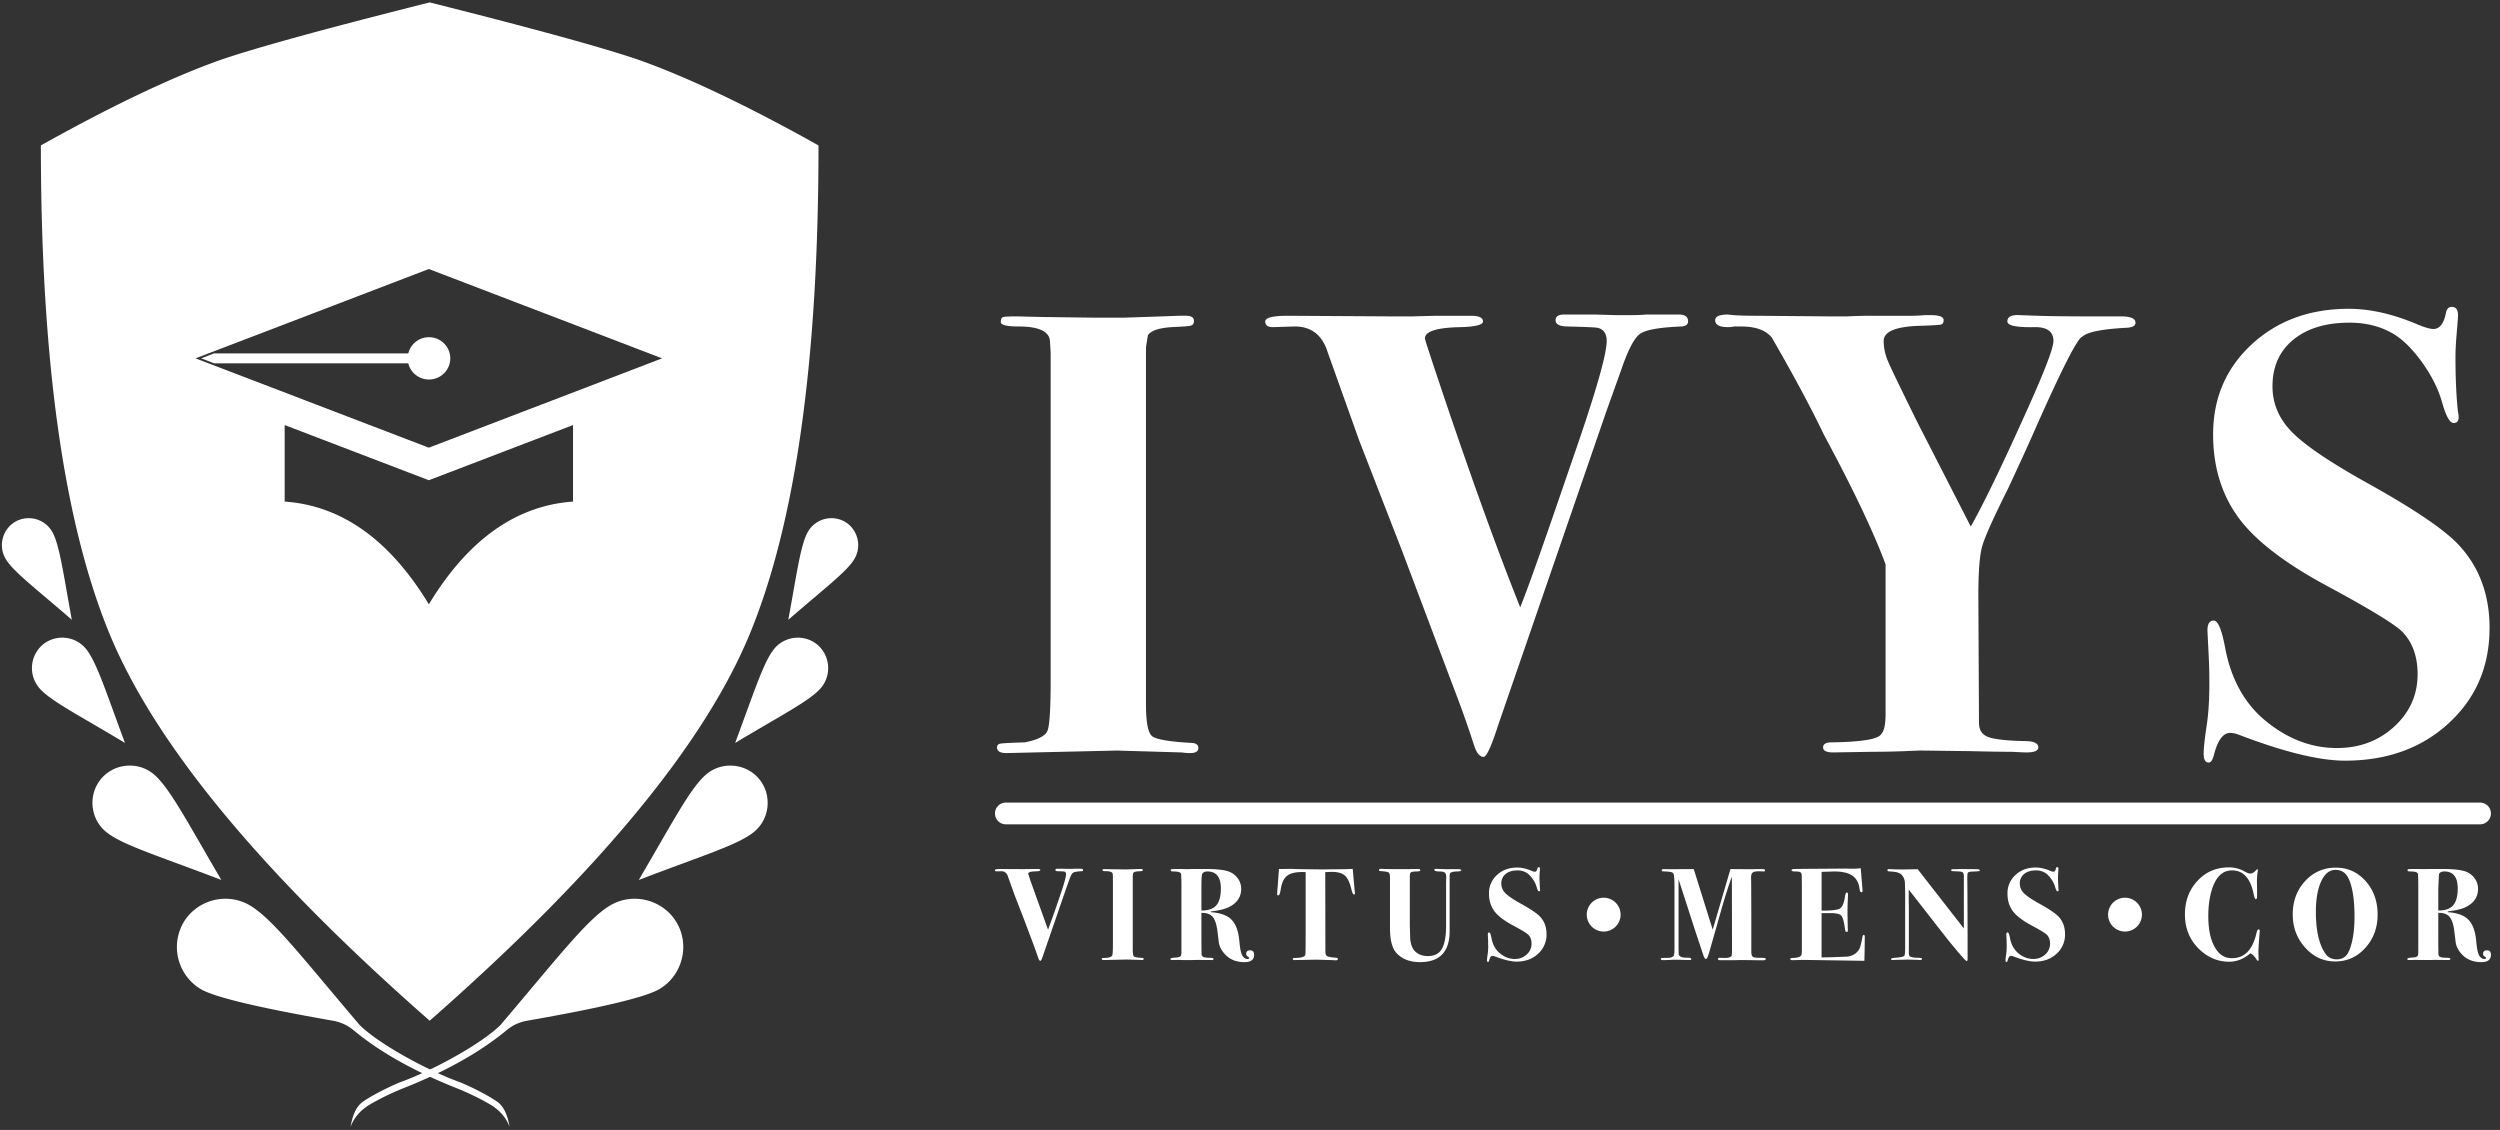 <svg xmlns="http://www.w3.org/2000/svg" width="177" height="80" fill="#fff" fill-rule="evenodd" xmlns:v="https://vecta.io/nano"><rect width="100%" height="100%" fill="#333333" stroke="none"/><path d="M76.678 61.609c0 .043-.031.068-.093.074-.329.012-.535.05-.619.112s-.175.239-.274.53l-.223.623-1.591 4.614c-.099.31-.171.465-.214.465-.056 0-.102-.056-.14-.167l-.307-.865-.753-2-.633-1.628-.465-1.302c-.081-.26-.248-.388-.502-.381l-.307.009c-.074 0-.112-.028-.112-.084s.112-.084.335-.084l1.572.009h.251l.353-.009h.521c.118 0 .177.028.177.084 0 .05-.109.078-.326.084-.353.006-.53.062-.53.167 0 .012.053.177.158.493l1.246 3.47.447-1.237.391-1.135c.291-.85.437-1.367.437-1.553 0-.112-.047-.177-.14-.195a5.77 5.77 0 0 0-.428-.019c-.124 0-.186-.031-.186-.093 0-.056.043-.084.13-.084h.437l.326.009h.242l.214-.009h.465c.093 0 .14.034.14.102zm4.293 6.288c0 .05-.04.074-.121.074-.043 0-.084-.003-.121-.009l-.958-.028-1.228.028-.4.009c-.093 0-.14-.028-.14-.084 0-.031.017-.05.051-.056s.153-.012.358-.019c.192-.037.304-.095.335-.172s.047-.327.047-.749v-4.819l-.009-.158c0-.155-.155-.233-.465-.233-.174 0-.26-.022-.26-.065s.012-.068.037-.074.105-.009.242-.009c-.062 0 .05.003.335.009l.735.009h.474l.423-.014.386-.014h.093c.081 0 .121.025.121.074 0 .037-.014.06-.042.07a1.7 1.7 0 0 1-.284.023c-.192.012-.31.053-.353.121l-.028.177v5.256c0 .267.029.425.088.474s.259.084.6.102c.056.006.084.031.084.074zm7.819-.298c0 .347-.226.521-.679.521-.571 0-1.026-.18-1.367-.54-.267-.279-.419-.577-.456-.893l-.093-.763c-.062-.484-.175-.822-.34-1.014s-.429-.285-.795-.279v2.112l.009.791c0 .105.043.178.13.219s.251.06.493.06c.149 0 .223.028.223.084 0 .05-.037.074-.112.074l-.902-.009h-.149l-.316.009h-.67a2.93 2.93 0 0 1-.214-.009h-.13l-.428.009c-.087 0-.13-.025-.13-.074 0-.056.127-.09.381-.102.211-.012.335-.062.372-.149.019-.043.028-.174.028-.391v-4.791l-.019-.572c-.012-.059-.053-.104-.121-.135-.087-.037-.226-.056-.419-.056-.136 0-.205-.028-.205-.084 0-.043.028-.07.084-.079s.205-.014.447-.014h.167l.326.009h.307l.195-.009h.874c.868 0 1.46.068 1.777.205.248.105.447.267.595.484a1.24 1.24 0 0 1 .223.716c0 .595-.31 1.036-.93 1.321-.273.124-.676.217-1.209.279l-.009.056c.676.043 1.166.222 1.47.535s.487.82.549 1.521c.05.558.127.907.233 1.047s.214.209.326.209c.093 0 .14-.025.14-.074 0-.025-.036-.059-.107-.102s-.107-.105-.107-.186c0-.167.093-.251.279-.251s.279.105.279.316zm-2.353-4.698c0-.8-.316-1.2-.949-1.2-.205 0-.332.068-.381.205-.031.087-.047.425-.047 1.014v1.544c.484.006.834-.115 1.051-.363s.326-.648.326-1.2zm9.493.353c0 .05-.022.074-.065.074-.068 0-.13-.121-.186-.363-.112-.478-.267-.803-.465-.977s-.515-.26-.949-.26l-.437.019.009 5.656c.006.155.05.254.13.298s.298.081.651.112c.068.006.102.034.102.084 0 .062-.05.093-.149.093a2.49 2.49 0 0 1-.14-.009l-.233-.009-.958-.028-1.581.028c-.087 0-.13-.025-.13-.074 0-.037.012-.059.037-.065s.127-.012.307-.019c.341-.012.524-.093.549-.242.012-.081.019-.71.019-1.888v-3.935c-.068-.006-.149-.009-.242-.009-.496 0-.857.091-1.084.274s-.374.507-.442.972c-.043.273-.099.409-.167.409-.056 0-.084-.037-.084-.112a10.65 10.65 0 0 1 .037-.512l.093-1.246h.14l.679-.009.647.019 1.577.019.949-.009.763-.009.465-.019.14 1.544.019.195zm7.531-1.637c0 .05-.105.078-.316.084-.26.006-.419.05-.474.13-.019.025-.031.078-.037.158v3.935c0 1.464-.701 2.195-2.102 2.195-.719 0-1.278-.22-1.674-.66-.298-.329-.447-.912-.447-1.749v-3.572c0-.198-.031-.319-.093-.363s-.257-.078-.586-.102c-.068-.006-.102-.031-.102-.074 0-.056.056-.084.167-.084h.074l.14.009.577.009h1.209l.409-.009h.195c.105 0 .158.031.158.093 0 .056-.096.084-.288.084-.273 0-.419.05-.437.149-.012.068-.019.133-.019.195v3.479l.028.958c.043.403.158.695.344.874.229.223.53.335.902.335.422 0 .732-.136.93-.409.242-.329.363-.918.363-1.767v-3.07l.009-.214v-.158c0-.161-.047-.267-.14-.316-.062-.037-.183-.056-.363-.056-.223-.006-.335-.043-.335-.112 0-.05.043-.074.13-.074l.409.014.409.014a9.58 9.58 0 0 0 .158-.009h.512c.192 0 .288.028.288.084zm6.033 4.512a1.82 1.82 0 0 1-.6 1.4c-.4.369-.91.553-1.53.553-.378 0-.899-.127-1.563-.381a.38.38 0 0 0-.13-.028c-.105 0-.186.112-.242.335-.019.068-.043.102-.074.102-.05 0-.074-.043-.074-.13 0-.081.016-.223.047-.428a4.05 4.05 0 0 0 .037-.586l-.009-.428-.019-.372c0-.099.031-.149.093-.149s.118.133.167.4c.087.459.282.815.586 1.07.329.273.682.409 1.06.409.335 0 .617-.105.847-.316a1.01 1.01 0 0 0 .344-.772c0-.26-.074-.468-.223-.623-.112-.112-.471-.332-1.079-.66-.676-.36-1.135-.719-1.377-1.079-.223-.329-.335-.719-.335-1.172a1.73 1.73 0 0 1 .567-1.326c.378-.351.856-.526 1.433-.526.31 0 .642.074.995.223.118.05.202.074.251.074.093 0 .155-.081.186-.242.012-.056.04-.084.084-.084.062 0 .093.04.093.121a4.61 4.61 0 0 1-.019.26l-.019.353.037.819c.006.019.009.043.009.074 0 .056-.025.084-.074.084-.056 0-.112-.099-.167-.298a1.91 1.91 0 0 0-.293-.591c-.14-.195-.281-.336-.423-.423a1.24 1.24 0 0 0-.651-.167c-.347 0-.623.084-.828.251a.84.84 0 0 0-.307.688c0 .254.096.479.288.674s.561.445 1.107.749c.67.372 1.113.67 1.33.893.316.329.474.744.474 1.246zm15.522 1.767c0 .062-.062.093-.186.093h-.065a46.92 46.92 0 0 1-.721-.009l-.767-.009-.428.009h-1.088c-.087 0-.13-.028-.13-.084s.043-.084.13-.084l.316.009c.285.006.459-.043.521-.149.019-.031.028-.217.028-.558l-.009-5.042c-.198.515-.459 1.333-.781 2.456l-.809 2.846c-.099.347-.18.521-.242.521-.068 0-.13-.087-.186-.26l-.595-1.786-1.163-3.6v4.809l.009.498c.006.053.034.098.084.135.093.081.251.118.474.112s.335.028.335.102c0 .043-.047.065-.14.065l-.828-.019a4.54 4.54 0 0 0-.493.009l-.502.019c-.13 0-.195-.028-.195-.084 0-.05.053-.074.158-.074l.447-.009c.192-.025.304-.096.335-.214a2.4 2.4 0 0 0 .028-.465v-4.437c0-.496-.029-.786-.088-.87s-.281-.126-.665-.126c-.099 0-.149-.028-.149-.084 0-.062.053-.09.158-.084l.251.009 1.758-.009a.99.99 0 0 1 .102.009l1.34 4.279 1.256-4.288h.195l1.228.009h.158l.251-.009h.428c.124 0 .186.028.186.084 0 .062-.037.09-.112.084l-.214-.009c-.26-.012-.436.012-.526.074s-.135.183-.135.363l.009.326.009 2.335v2.595c0 .223.057.352.172.386s.285.048.512.042.34.022.34.084zm7.01-1.563l-.009.865-.014.642-.005.186-4.298-.065-.781.019c-.112 0-.167-.025-.167-.074 0-.037.014-.059.042-.065s.122-.016.284-.028c.291-.019.45-.102.474-.251.012-.081.019-.171.019-.27v-4.716l-.009-.614c-.006-.099-.037-.167-.093-.205s-.171-.056-.344-.056c-.192 0-.288-.028-.288-.084 0-.062.085-.093.256-.093l.712-.009 2.8-.019.633.009a4.16 4.16 0 0 0 .502-.037l.084 1.014.047.595c0 .062-.031.093-.093.093s-.102-.081-.121-.242c-.056-.428-.228-.74-.516-.935s-.715-.293-1.279-.293l-.893.028v2.744c.682.006 1.112-.042 1.288-.144s.296-.367.358-.795c.031-.229.078-.344.14-.344.056 0 .084.056.084.167l-.028.688-.009.474.019 1.209a.87.87 0 0 1 .009.14c0 .074-.028.112-.084.112-.043 0-.071-.014-.084-.042s-.031-.129-.056-.302c-.062-.44-.147-.715-.256-.823s-.358-.163-.749-.163h-.633v3.135l.595-.009 1.246-.047c.186-.025.366-.093.54-.205.155-.124.262-.257.321-.4s.122-.406.191-.791c.019-.093.05-.14.093-.14.05 0 .074.047.074.14zm8.145-4.707c0 .031-.023.05-.07.056s-.212.016-.498.028c-.167.006-.264.04-.288.102-.025.037-.034.236-.028.595l.009 1.079.009 2.819v1.581c0 .105-.022.158-.065.158-.068 0-.519-.513-1.353-1.54l-2.749-3.521v.688l.009.614v3.209c0 .13.04.211.121.242.13.05.282.074.456.074.205 0 .319.016.344.047.006.006.009.019.009.037 0 .05-.047.074-.14.074a.87.87 0 0 1-.14-.009l-.698-.019-.856.019-.223.009c-.093 0-.14-.025-.14-.074 0-.043.136-.074.409-.093.316-.025.499-.074.549-.149.031-.05.047-.273.047-.67v-3.823l-.019-.707c-.037-.273-.146-.471-.326-.595-.136-.093-.391-.146-.763-.158-.099-.006-.149-.034-.149-.084 0-.056.043-.084.13-.084l.4.019.502.009 1.116-.019 3.265 4.195v-3.684c0-.149-.025-.243-.074-.284s-.155-.064-.316-.07l-.4-.019c-.074-.006-.112-.028-.112-.065 0-.05.056-.074.167-.074h.205l.186-.009h.214l1.098.009c.105.006.158.034.158.084zm6.033 4.502a1.82 1.82 0 0 1-.6 1.4c-.4.369-.91.553-1.53.553-.378 0-.899-.127-1.563-.381a.38.38 0 0 0-.13-.028c-.105 0-.186.112-.242.335-.019.068-.043.102-.074.102-.05 0-.074-.043-.074-.13 0-.081.016-.223.047-.428a4.05 4.05 0 0 0 .037-.586l-.009-.428-.019-.372c0-.099.031-.149.093-.149s.118.133.167.4c.087.459.282.815.586 1.07.329.273.682.409 1.06.409.335 0 .617-.105.847-.316a1.01 1.01 0 0 0 .344-.772c0-.26-.074-.468-.223-.623-.112-.112-.471-.332-1.079-.66-.676-.36-1.135-.719-1.377-1.079-.223-.329-.335-.719-.335-1.172a1.73 1.73 0 0 1 .567-1.326c.378-.351.856-.526 1.433-.526.31 0 .642.074.995.223.118.05.202.074.251.074.093 0 .155-.081.186-.242.012-.056.04-.084.084-.084.062 0 .093.04.093.121a4.61 4.61 0 0 1-.019.26l-.019.353.037.819c.006.019.009.043.009.074 0 .056-.025.084-.074.084-.056 0-.112-.099-.167-.298a1.91 1.91 0 0 0-.293-.591c-.14-.195-.281-.336-.423-.423a1.24 1.24 0 0 0-.651-.167c-.347 0-.623.084-.828.251a.84.84 0 0 0-.307.688c0 .254.096.479.288.674s.561.445 1.107.749c.67.372 1.113.67 1.33.893.316.329.474.744.474 1.246zm13.783-.205l-.009.158c0 .031-.016.226-.047.586l-.037.633.009.465a1.14 1.14 0 0 1 .009.158c0 .068-.016.102-.047.102s-.065-.031-.102-.093c-.136-.223-.282-.369-.437-.437-.465.397-.964.595-1.498.595-.812 0-1.529-.304-2.149-.912-.657-.645-.986-1.457-.986-2.437 0-.949.296-1.741.888-2.377s1.332-.953 2.219-.953a2.16 2.16 0 0 1 1.098.279c.186.105.322.158.409.158.13 0 .251-.059.363-.177.081-.087.13-.13.149-.13.025 0 .037.022.037.065a.56.56 0 0 1-.009.084 4.6 4.6 0 0 0-.056.781l.009.381v.642c0 .112-.031.167-.093.167-.05 0-.099-.121-.149-.363-.223-1.116-.735-1.674-1.535-1.674-.633 0-1.091.409-1.377 1.228-.198.558-.298 1.228-.298 2.009 0 1.16.236 2.009.707 2.549a1.23 1.23 0 0 0 .977.428c.874 0 1.448-.583 1.721-1.749.043-.192.093-.288.149-.288.062 0 .09.04.084.121zm8.349-1.172c0 .93-.29 1.716-.87 2.358s-1.291.963-2.135.963c-.825 0-1.532-.326-2.121-.977s-.884-1.436-.884-2.353c0-.943.293-1.73.879-2.363a2.85 2.85 0 0 1 2.181-.949c.837 0 1.538.318 2.102.953s.847 1.425.847 2.367zm-1.637.149c0-1.234-.146-2.146-.437-2.735-.192-.384-.496-.577-.912-.577-.422 0-.758.27-1.009.809s-.377 1.262-.377 2.167c0 1.315.223 2.298.67 2.949.186.273.456.409.809.409.409 0 .698-.195.865-.586.26-.608.391-1.42.391-2.437zm9.661 2.698c0 .347-.226.521-.679.521-.571 0-1.026-.18-1.367-.54-.267-.279-.419-.577-.456-.893l-.093-.763c-.062-.484-.175-.822-.34-1.014s-.429-.285-.795-.279v2.112l.009.791c0 .105.043.178.13.219s.251.06.493.06c.149 0 .223.028.223.084 0 .05-.037.074-.112.074l-.902-.009h-.149l-.316.009h-.67a2.93 2.93 0 0 1-.214-.009h-.13l-.428.009c-.087 0-.13-.025-.13-.074 0-.056.127-.09.381-.102.211-.012.335-.062.372-.149.019-.043.028-.174.028-.391v-4.791l-.019-.572c-.012-.059-.053-.104-.121-.135-.087-.037-.226-.056-.419-.056-.136 0-.205-.028-.205-.084 0-.043.028-.07.084-.079s.205-.014.447-.014h.167l.326.009h.307l.195-.009h.874c.868 0 1.46.068 1.777.205.248.105.447.267.595.484a1.24 1.24 0 0 1 .223.716c0 .595-.31 1.036-.93 1.321-.273.124-.676.217-1.209.279l-.009.056c.676.043 1.166.222 1.47.535s.487.82.549 1.521c.05.558.127.907.233 1.047s.214.209.326.209c.093 0 .14-.025.14-.074 0-.025-.036-.059-.107-.102s-.107-.105-.107-.186c0-.167.093-.251.279-.251s.279.105.279.316zm-2.353-4.698c0 .552-.109.952-.326 1.2s-.567.369-1.051.363v-1.544l.047-1.014c.05-.136.177-.205.381-.205.633 0 .949.4.949 1.2zm-60.466 3.054a1.2 1.2 0 0 1-1.198-1.198 1.2 1.2 0 0 1 1.198-1.198 1.2 1.2 0 0 1 1.198 1.198 1.2 1.2 0 0 1-1.198 1.198zm36.909 0a1.2 1.2 0 0 1-1.198-1.198 1.2 1.2 0 0 1 1.198-1.198 1.2 1.2 0 0 1 1.198 1.198 1.2 1.2 0 0 1-1.198 1.198zM84.842 52.961c0 .238-.194.357-.581.357a3.54 3.54 0 0 1-.581-.045l-4.602-.134-5.898.134-1.921.045c-.447 0-.67-.134-.67-.402 0-.149.082-.238.246-.268s.737-.06 1.72-.089c.923-.179 1.46-.454 1.609-.827s.223-1.571.223-3.597V24.991l-.045-.76c0-.745-.745-1.117-2.234-1.117-.834 0-1.251-.104-1.251-.313s.06-.328.179-.357.506-.045 1.162-.045c-.298 0 .238.015 1.609.045l3.53.045h2.279l2.033-.067 1.854-.067h.447c.387 0 .581.119.581.357 0 .179-.067.29-.201.335s-.588.082-1.363.112c-.923.06-1.489.253-1.698.581l-.134.849v25.245c0 1.281.141 2.04.424 2.279s1.244.402 2.882.491c.268.03.402.149.402.357zm34.672-30.204c0 .209-.149.328-.447.357-1.579.06-2.569.238-2.971.536s-.841 1.147-1.318 2.547l-1.072 2.994-7.64 22.162c-.477 1.489-.819 2.234-1.028 2.234-.268 0-.491-.268-.67-.804a74.25 74.25 0 0 0-1.474-4.155l-3.619-9.606-3.038-7.819-2.234-6.255c-.387-1.251-1.191-1.862-2.413-1.832l-1.474.045c-.357 0-.536-.134-.536-.402s.536-.402 1.609-.402l7.551.045h1.206l1.698-.045h2.502c.566 0 .849.134.849.402 0 .238-.521.372-1.564.402-1.698.03-2.547.298-2.547.804 0 .06.253.849.76 2.368 2.264 6.792 4.26 12.347 5.987 16.666.387-.953 1.102-2.934 2.145-5.943l1.877-5.451c1.4-4.081 2.1-6.568 2.1-7.462 0-.536-.223-.849-.67-.938-.179-.03-.864-.06-2.055-.089-.596 0-.894-.149-.894-.447 0-.268.209-.402.626-.402h2.1l1.564.045h1.162a13.5 13.5 0 0 0 1.028-.045h2.234c.447 0 .67.164.67.491zm31.679.089c0 .209-.194.328-.581.357-1.757.089-2.815.298-3.172.626-.328.06-1.46 2.279-3.396 6.657-.417.953-1.043 2.323-1.877 4.111-1.043 2.085-1.653 3.448-1.832 4.088s-.268 1.81-.268 3.507l.045 8.981c0 .506.216.841.648 1.005s1.288.261 2.569.29c.655 0 .983.149.983.447 0 .238-.283.357-.849.357-.119 0-.462-.015-1.028-.045-.685 0-1.638-.015-2.86-.045l-3.574-.045a55.54 55.54 0 0 0-1.162.045 63.28 63.28 0 0 1-2.234.045l-2.815.045c-.477 0-.715-.119-.715-.357s.209-.357.626-.357c2.115-.03 3.277-.223 3.485-.581.209-.209.313-.685.313-1.43V39.959c-.834-2.264-2.294-5.332-4.379-9.204-.864-1.817-2.085-4.096-3.664-6.836-.417-.536-1.147-.804-2.189-.804h-.491a1.88 1.88 0 0 1-.447.045c-.596 0-.894-.164-.894-.491 0-.268.313-.402.938-.402-.089 0 .037.015.38.045s.916.045 1.72.045l5.272.045h.983a36.33 36.33 0 0 1 1.966-.045h2.636a10.38 10.38 0 0 0 .938-.045h.447c.596 0 .894.119.894.357 0 .179-.067.283-.201.313s-.663.06-1.586.089c-1.638.06-2.457.417-2.457 1.072 0 .477.104.961.313 1.452s.909 1.944 2.1 4.356l3.753 7.328c.923-1.638 2.234-4.349 3.932-8.132 1.281-2.83 1.921-4.498 1.921-5.004 0-.655-.432-.983-1.296-.983-1.311.03-1.966-.104-1.966-.402 0-.328.283-.477.849-.447l1.251.045c.834.03 2.249.045 4.245.045h1.698c.685 0 1.028.149 1.028.447zm25.066 21.626c0 2.711-.961 4.952-2.882 6.724s-4.371 2.659-7.35 2.659c-1.817 0-4.319-.611-7.506-1.832-.238-.089-.447-.134-.626-.134-.506 0-.894.536-1.162 1.609-.089.328-.209.491-.357.491-.238 0-.357-.209-.357-.626 0-.387.074-1.072.223-2.055.119-.804.179-1.743.179-2.815a36.89 36.89 0 0 0-.045-2.055l-.089-1.787c0-.477.149-.715.447-.715s.566.64.804 1.921c.417 2.204 1.355 3.917 2.815 5.138 1.579 1.311 3.277 1.966 5.094 1.966 1.609 0 2.964-.506 4.066-1.519s1.653-2.249 1.653-3.709c0-1.251-.357-2.249-1.072-2.994-.536-.536-2.264-1.594-5.183-3.172-3.247-1.728-5.451-3.455-6.613-5.183-1.072-1.579-1.609-3.455-1.609-5.63 0-2.562.909-4.684 2.726-6.367s4.111-2.524 6.881-2.524c1.489 0 3.083.357 4.781 1.072.566.238.968.357 1.206.357.447 0 .745-.387.894-1.162.06-.268.194-.402.402-.402.298 0 .447.194.447.581 0 .149-.03.566-.089 1.251s-.089 1.251-.089 1.698c0 1.549.06 2.86.179 3.932.03.089.045.209.045.357 0 .268-.119.402-.357.402-.268 0-.536-.477-.804-1.43s-.737-1.899-1.407-2.837-1.348-1.616-2.033-2.033c-.894-.536-1.936-.804-3.128-.804-1.668 0-2.994.402-3.977 1.206s-1.474 1.906-1.474 3.306c0 1.221.462 2.301 1.385 3.239s2.696 2.137 5.317 3.597c3.217 1.787 5.347 3.217 6.389 4.289 1.519 1.579 2.279 3.574 2.279 5.987z"/><path d="M70.445 57.593h0a.77.77 0 0 1 .769-.769h104.375a.77.77 0 0 1 .769.769h0a.77.77 0 0 1-.769.769H71.214a.77.77 0 0 1-.769-.769z" fill-rule="nonzero"/><path d="M35.439 72.566h-.001c4.047-4.759 6.172-7.541 7.797-8.481s3.751-.369 4.689 1.259.366 3.755-1.259 4.695c-.984.569-4.101 1.312-9.35 2.229a3.1 3.1 0 0 0-1.446.669c-1.865 1.549-4.305 2.92-7.321 4.114-.379.15-1.355.558-2.353 1.146-.666.392-1.124.918-1.374 1.578.147-.885.441-1.479.882-1.781.892-.611 2.311-1.256 2.683-1.392 2.262-.822 5.684-2.682 7.054-4.036zM52.05 52.598c1.368-3.681 2.026-5.781 2.784-6.686a2.17 2.17 0 0 1 3.039-.266 2.18 2.18 0 0 1 .264 3.043c-.758.905-2.736 1.895-6.087 3.91zm3.762-8.716c.626-3.414.876-5.343 1.397-6.247a1.92 1.92 0 0 1 2.604-.698c.903.522 1.217 1.704.697 2.608s-2.09 2.069-4.698 4.337zM45.226 62.301c2.436-4.156 3.678-6.553 4.786-7.484s2.798-.783 3.728.327.78 2.801-.328 3.733-3.708 1.706-8.186 3.425z"/><path d="M25.457 72.566c1.37 1.353 4.792 3.214 7.054 4.036.372.135 1.791.78 2.683 1.392.441.302.735.896.882 1.781-.25-.66-.709-1.186-1.374-1.578-.999-.588-1.974-.996-2.353-1.146-3.016-1.194-5.456-2.565-7.321-4.114a3.1 3.1 0 0 0-1.446-.669c-5.25-.917-8.367-1.66-9.35-2.229a3.47 3.47 0 0 1-1.259-4.695c.938-1.629 3.064-2.199 4.689-1.259s3.75 3.722 7.797 8.481h-.001zM8.847 52.598c-3.351-2.014-5.329-3.005-6.087-3.91a2.18 2.18 0 0 1 .264-3.043 2.17 2.17 0 0 1 3.039.266c.758.905 1.416 3.005 2.784 6.686zm-3.762-8.716C2.477 41.614.908 40.449.387 39.545s-.206-2.086.697-2.608a1.92 1.92 0 0 1 2.604.698c.521.904.771 2.833 1.397 6.247zm10.586 18.419c-4.477-1.719-7.078-2.493-8.186-3.425s-1.258-2.622-.328-3.733 2.62-1.258 3.728-.327 2.35 3.328 4.786 7.484zM30.422.17c7.92 1.994 13.005 3.404 15.253 4.231 3.373 1.241 7.465 3.205 12.275 5.894 0 15.168-1.616 26.683-4.847 34.545-3.223 7.84-10.783 16.982-22.681 27.427C18.523 61.822 10.963 52.68 7.741 44.84 4.51 36.978 2.894 25.463 2.894 10.295c4.81-2.689 8.901-4.653 12.275-5.894 2.249-.827 7.333-2.238 15.253-4.231zM15.171 25.726l-.927-.355.919-.352h13.744c.16-.656.755-1.144 1.465-1.144.833 0 1.507.67 1.507 1.497s-.675 1.497-1.507 1.497c-.71 0-1.305-.487-1.465-1.144H15.171zm15.191-6.68l-16.517 6.325 16.517 6.325 16.517-6.325-16.517-6.325zM40.57 30.094L30.362 34l-10.208-3.906v5.418c4.041.285 7.443 2.709 10.208 7.272 2.765-4.563 6.167-6.987 10.208-7.272v-5.418z"/></svg>